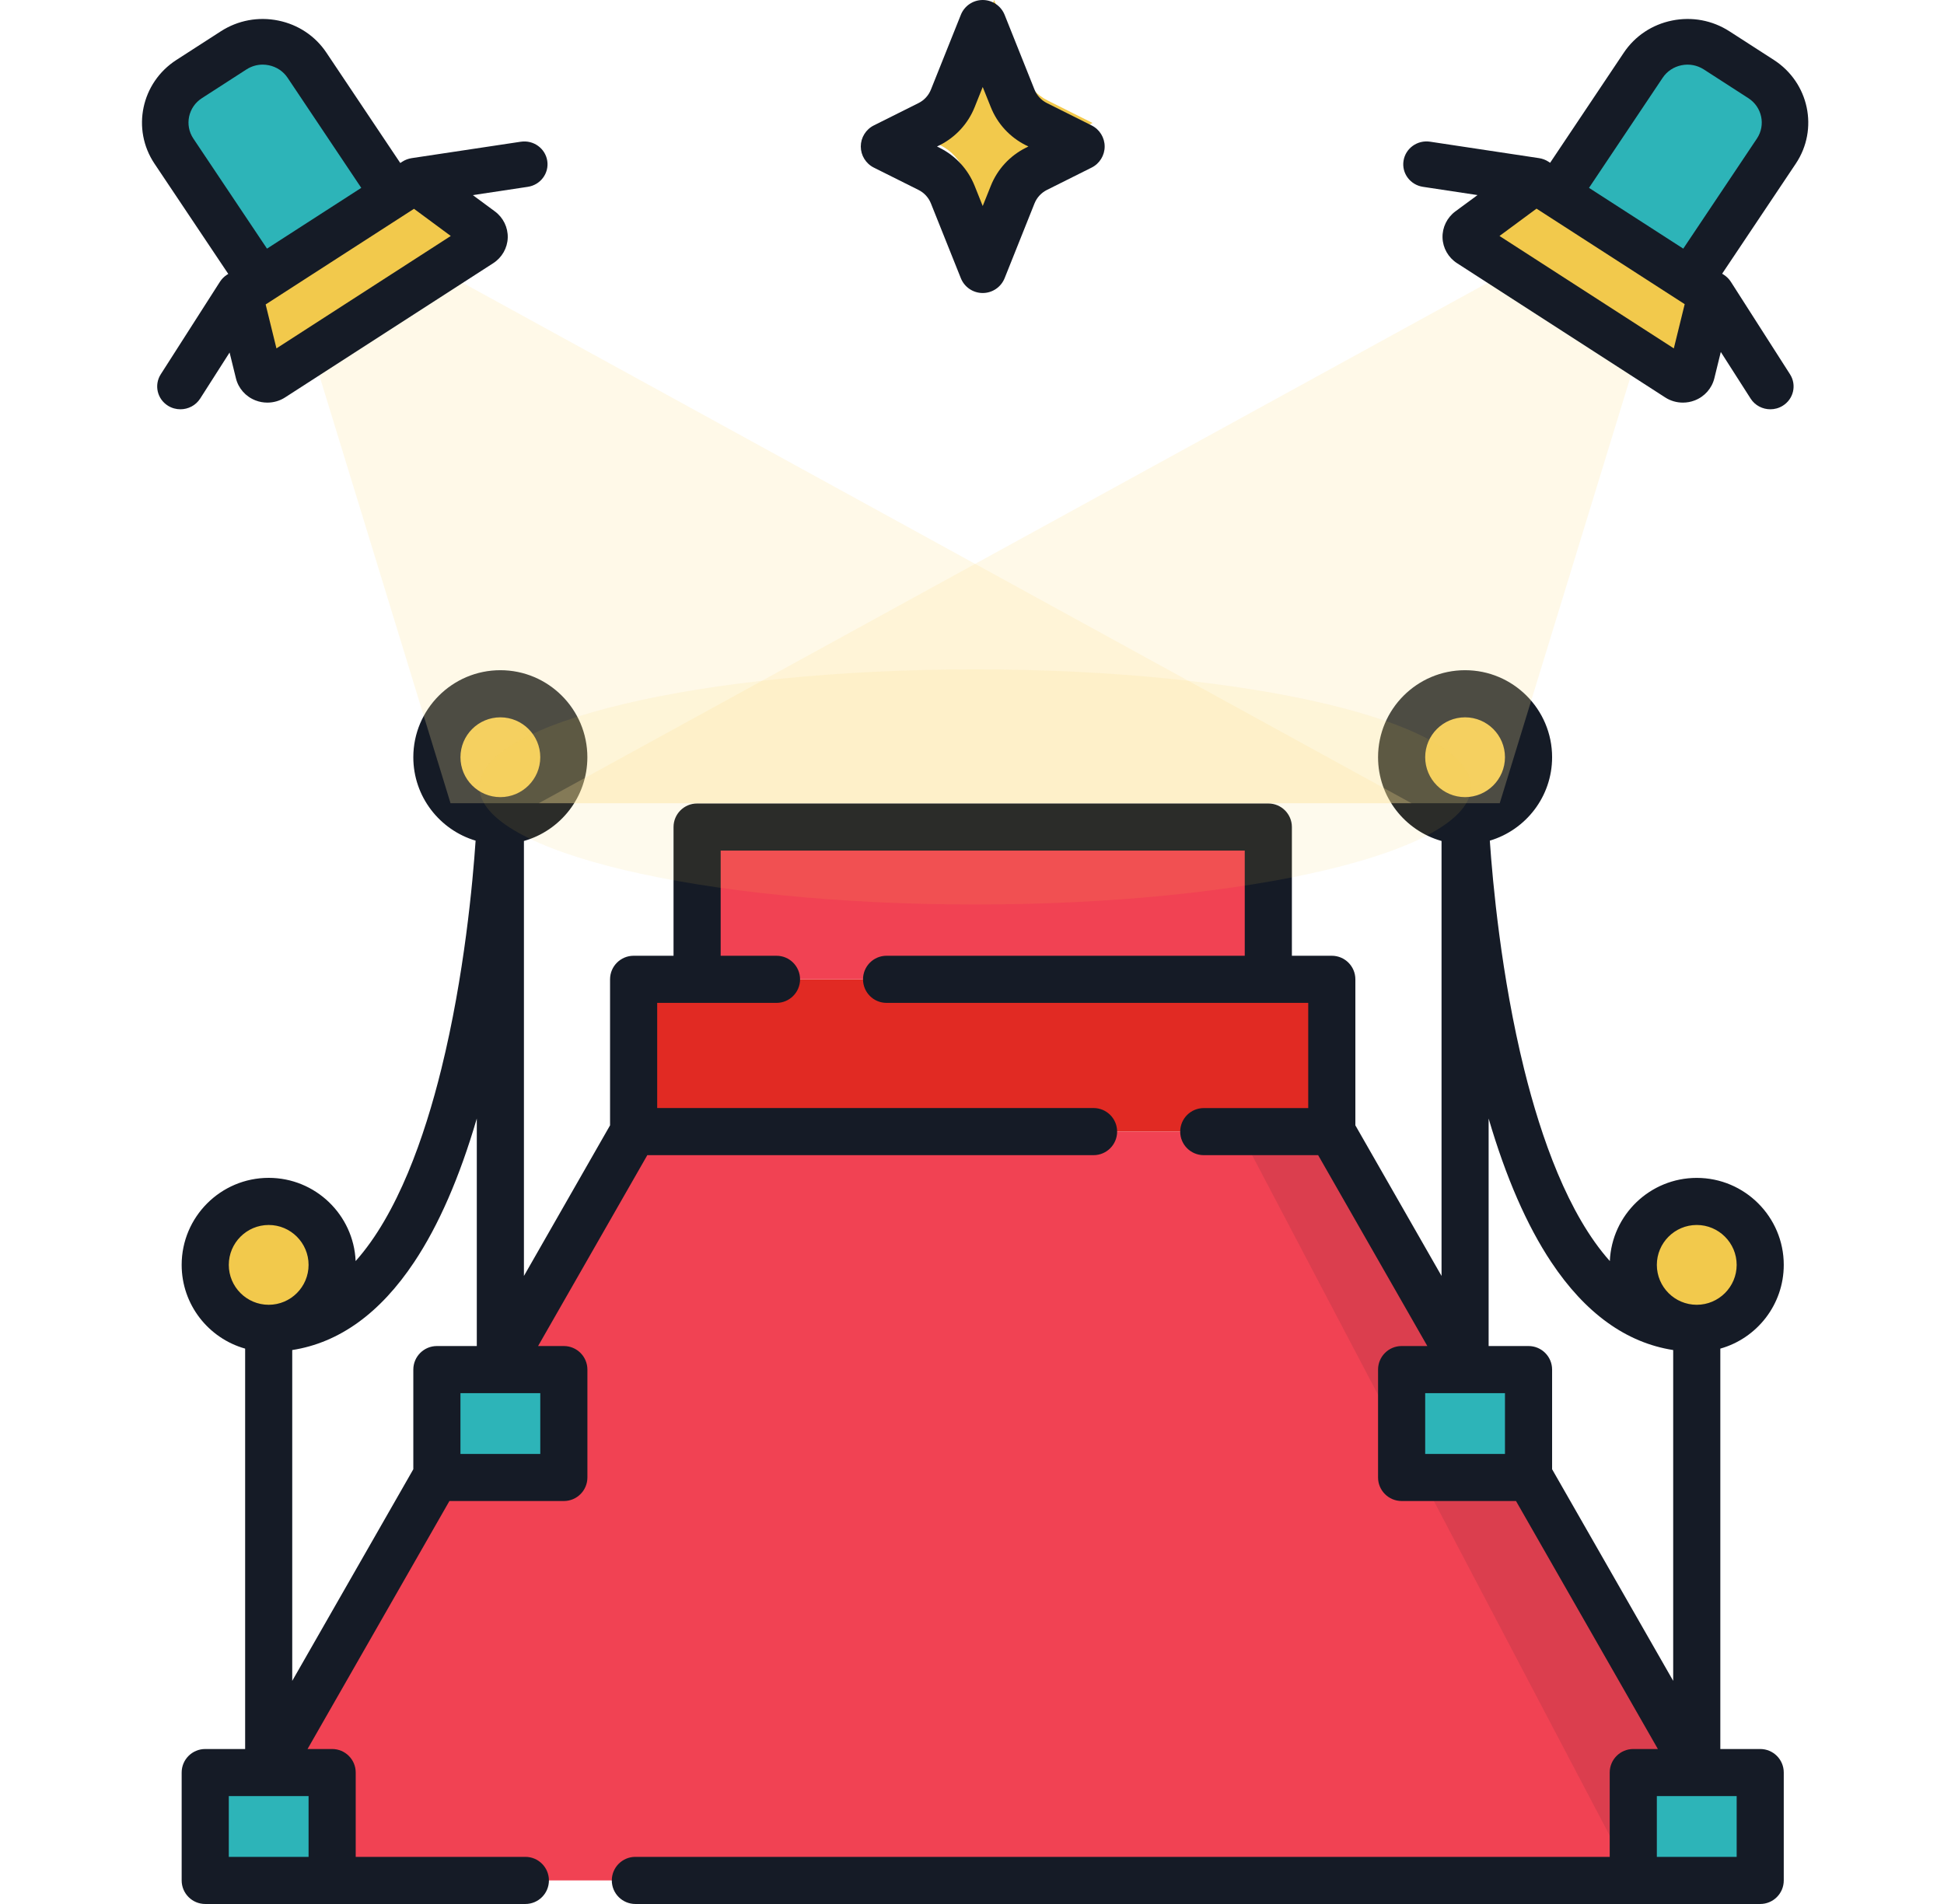 <svg width="49" height="48" viewBox="0 0 49 48" fill="none" xmlns="http://www.w3.org/2000/svg">
<path d="M15.971 24.689H33.569V28.529H15.971V24.689Z" fill="#E12A23"/>
<path d="M17.571 20.85H31.969V24.689H17.571V20.85Z" fill="#F14253"/>
<path d="M33.569 28.529H15.971L5.173 47.406H44.368L33.569 28.529Z" fill="#F14253"/>
<path opacity="0.1" d="M33.569 28.529H31.249L41.168 47.406H44.367L33.569 28.529Z" fill="#151B26"/>
<path d="M41.168 44.686H44.368V47.406H41.168V44.686Z" fill="#2DB4B8"/>
<path d="M42.769 33.488C43.653 33.488 44.369 32.772 44.369 31.888C44.369 31.005 43.653 30.288 42.769 30.288C41.886 30.288 41.169 31.005 41.169 31.888C41.169 32.772 41.886 33.488 42.769 33.488Z" fill="#F2C94C"/>
<path d="M35.328 34.528H38.528V37.248H35.328V34.528Z" fill="#2DB4B8"/>
<path d="M36.928 20.69C37.812 20.69 38.528 19.973 38.528 19.09C38.528 18.206 37.812 17.49 36.928 17.49C36.045 17.49 35.328 18.206 35.328 19.09C35.328 19.973 36.045 20.69 36.928 20.69Z" fill="#F2C94C"/>
<path d="M8.373 47.406H5.173V44.687H8.373V47.406Z" fill="#2DB4B8"/>
<path d="M6.773 33.488C7.656 33.488 8.372 32.772 8.372 31.888C8.372 31.005 7.656 30.288 6.773 30.288C5.889 30.288 5.173 31.005 5.173 31.888C5.173 32.772 5.889 33.488 6.773 33.488Z" fill="#F2C94C"/>
<path d="M14.211 37.247H11.012V34.528H14.211V37.247Z" fill="#2DB4B8"/>
<path d="M12.611 20.69C13.495 20.69 14.211 19.973 14.211 19.09C14.211 18.206 13.495 17.49 12.611 17.49C11.728 17.49 11.011 18.206 11.011 19.09C11.011 19.973 11.728 20.69 12.611 20.69Z" fill="#F2C94C"/>
<path d="M26.41 3.664L27.538 3.1L26.41 2.535C26.138 2.4 25.926 2.169 25.813 1.887L25.058 0L24.304 1.887C24.191 2.169 23.979 2.4 23.707 2.535L22.579 3.1L23.707 3.664C23.979 3.8 24.191 4.03 24.304 4.312L25.058 6.199L25.813 4.312C25.926 4.03 26.138 3.799 26.41 3.664Z" fill="#F2C94C"/>
<path d="M22.025 4.225L23.153 4.789C23.295 4.86 23.405 4.98 23.464 5.127L24.219 7.014C24.309 7.239 24.527 7.387 24.77 7.387C25.013 7.387 25.231 7.239 25.322 7.014L26.076 5.127C26.135 4.98 26.246 4.86 26.387 4.789L27.515 4.225C27.717 4.124 27.844 3.918 27.844 3.693C27.844 3.469 27.717 3.263 27.515 3.162L26.387 2.598C26.245 2.527 26.135 2.407 26.076 2.26L25.322 0.373C25.231 0.148 25.013 0 24.77 0C24.527 0 24.309 0.148 24.219 0.373L23.464 2.26C23.405 2.407 23.295 2.527 23.153 2.598L22.025 3.162C21.824 3.263 21.697 3.469 21.697 3.693C21.697 3.918 21.824 4.124 22.025 4.225ZM23.684 3.661C24.086 3.459 24.4 3.119 24.567 2.701L24.77 2.193L24.974 2.701C25.14 3.119 25.454 3.459 25.856 3.661L25.922 3.693L25.856 3.726H25.856C25.454 3.927 25.14 4.268 24.974 4.685L24.77 5.194L24.567 4.686C24.4 4.268 24.087 3.927 23.684 3.726L23.618 3.693L23.684 3.661Z" fill="#151B26"/>
<path d="M44.367 44.093H43.362V33.999C44.283 33.74 44.961 32.892 44.961 31.888C44.961 30.679 43.977 29.695 42.768 29.695C41.59 29.695 40.627 30.627 40.577 31.792C39.525 30.614 38.845 28.683 38.419 26.962C37.836 24.607 37.622 22.221 37.552 21.193C38.459 20.923 39.122 20.083 39.122 19.09C39.122 17.88 38.138 16.896 36.928 16.896C35.719 16.896 34.735 17.88 34.735 19.09C34.735 20.094 35.413 20.942 36.335 21.201V32.167L34.163 28.37V24.689C34.163 24.361 33.897 24.095 33.569 24.095H32.563V20.85C32.563 20.522 32.297 20.256 31.969 20.256H17.571C17.243 20.256 16.977 20.522 16.977 20.85V24.095H15.971C15.643 24.095 15.377 24.361 15.377 24.689V28.37L13.206 32.167V21.201C14.127 20.941 14.805 20.094 14.805 19.09C14.805 17.88 13.821 16.896 12.612 16.896C11.402 16.896 10.418 17.88 10.418 19.09C10.418 20.083 11.082 20.923 11.988 21.193C11.919 22.218 11.706 24.593 11.125 26.946C10.699 28.674 10.018 30.611 8.964 31.792C8.914 30.627 7.95 29.694 6.773 29.694C5.563 29.694 4.579 30.678 4.579 31.888C4.579 32.892 5.257 33.74 6.179 33.999V44.093H5.173C4.845 44.093 4.579 44.358 4.579 44.686V47.406C4.579 47.734 4.845 48 5.173 48H13.242C13.57 48 13.836 47.734 13.836 47.406C13.836 47.078 13.57 46.812 13.242 46.812H8.966V44.686C8.966 44.358 8.7 44.093 8.372 44.093H7.752L11.328 37.841H14.212C14.54 37.841 14.806 37.575 14.806 37.247V34.528C14.806 34.2 14.54 33.934 14.212 33.934H13.563L16.316 29.122H27.564C27.892 29.122 28.158 28.856 28.158 28.528C28.158 28.2 27.892 27.934 27.564 27.934H16.565V25.283H19.572C19.9 25.283 20.166 25.017 20.166 24.689C20.166 24.361 19.9 24.095 19.572 24.095H18.165V21.444H31.375V24.095H22.346C22.018 24.095 21.753 24.361 21.753 24.689C21.753 25.017 22.018 25.283 22.346 25.283H32.975V27.935H30.342C30.014 27.935 29.748 28.201 29.748 28.529C29.748 28.857 30.014 29.122 30.342 29.122H33.225L35.977 33.934H35.329C35.001 33.934 34.735 34.2 34.735 34.528V37.248C34.735 37.575 35.001 37.841 35.329 37.841H38.212L41.788 44.093H41.168C40.84 44.093 40.574 44.358 40.574 44.687V46.812H16.015C15.687 46.812 15.421 47.078 15.421 47.406C15.421 47.734 15.687 48 16.015 48H44.367C44.696 48 44.961 47.734 44.961 47.406V44.686C44.961 44.358 44.696 44.093 44.367 44.093ZM11.606 19.09C11.606 18.535 12.057 18.084 12.612 18.084C13.166 18.084 13.618 18.535 13.618 19.09C13.618 19.645 13.166 20.096 12.612 20.096C12.057 20.096 11.606 19.645 11.606 19.09ZM10.44 31.817C11.056 30.893 11.585 29.678 12.018 28.198V33.934H11.012C10.684 33.934 10.418 34.2 10.418 34.528V37.04L7.366 42.375V34.035C8.549 33.851 9.581 33.108 10.44 31.817ZM5.767 31.888C5.767 31.334 6.218 30.882 6.773 30.882C7.327 30.882 7.778 31.334 7.778 31.888C7.778 32.443 7.327 32.894 6.773 32.894C6.218 32.894 5.767 32.443 5.767 31.888ZM7.778 46.812H5.767V45.28H7.778V46.812ZM13.618 36.654H11.606V35.122H13.618V36.654ZM42.768 30.882C43.322 30.882 43.774 31.334 43.774 31.888C43.774 32.443 43.322 32.894 42.768 32.894C42.213 32.894 41.762 32.443 41.762 31.888C41.762 31.334 42.213 30.882 42.768 30.882ZM39.1 31.817C39.959 33.108 40.991 33.851 42.174 34.035V42.375L39.122 37.04V34.528C39.122 34.2 38.856 33.934 38.528 33.934H37.522V28.198C37.956 29.678 38.485 30.893 39.1 31.817ZM35.923 19.09C35.923 18.535 36.374 18.084 36.928 18.084C37.483 18.084 37.934 18.535 37.934 19.09C37.934 19.645 37.483 20.096 36.928 20.096C36.374 20.096 35.923 19.645 35.923 19.09ZM37.934 36.654H35.923V35.122H37.934V36.654ZM43.774 46.812H41.762V45.28H43.774V46.812Z" fill="#151B26"/>
<path opacity="0.24" d="M7.579 7.932L11.356 20.25H35.579L10.97 6.75L7.579 7.932Z" fill="#FFE6A1"/>
<path opacity="0.24" d="M41.579 7.932L37.802 20.25H13.579L38.188 6.75L41.579 7.932Z" fill="#FFE6A1"/>
<path opacity="0.1" d="M24.579 22.803C31.481 22.803 37.077 21.476 37.077 19.839C37.077 18.202 31.481 16.875 24.579 16.875C17.677 16.875 12.082 18.202 12.082 19.839C12.082 21.476 17.677 22.803 24.579 22.803Z" fill="#F2C94C"/>
<path d="M7.356 8.251L4.385 3.81C3.979 3.204 4.151 2.391 4.768 1.993L5.89 1.27C6.507 0.872 7.335 1.04 7.74 1.646L10.712 6.087L7.356 8.251Z" fill="#2DB4B8"/>
<path d="M10.711 6.087L7.739 1.646C7.334 1.04 6.506 0.872 5.889 1.269L5.619 1.444C5.557 1.766 5.617 2.11 5.814 2.405L9.039 7.166L10.711 6.087Z" fill="#2DB4B8"/>
<path d="M6.517 9.403L6.065 7.563C6.042 7.471 6.081 7.375 6.162 7.323L10.317 4.643C10.398 4.591 10.503 4.594 10.58 4.651L12.121 5.789C12.247 5.882 12.241 6.07 12.109 6.155L6.864 9.538C6.732 9.623 6.554 9.554 6.517 9.403Z" fill="#F2C94C"/>
<path d="M9.498 7.839L12.109 6.155C12.241 6.07 12.248 5.882 12.121 5.789L10.58 4.651C10.503 4.594 10.398 4.591 10.318 4.643L8.241 5.982L9.498 7.839Z" fill="#F2C94C"/>
<path d="M12.798 5.994C12.806 5.734 12.685 5.485 12.473 5.329L11.918 4.919L13.304 4.71C13.624 4.662 13.843 4.368 13.794 4.054C13.745 3.74 13.446 3.524 13.126 3.573L10.375 3.987C10.292 4 10.213 4.03 10.142 4.075L10.089 4.109L8.229 1.33C7.948 0.908 7.516 0.62 7.013 0.518C6.51 0.416 5.997 0.512 5.568 0.788L4.445 1.512C3.56 2.084 3.312 3.256 3.894 4.126L5.754 6.906L5.718 6.928C5.648 6.974 5.589 7.033 5.544 7.103L4.052 9.436C3.88 9.705 3.962 10.061 4.236 10.23C4.333 10.29 4.441 10.318 4.548 10.318C4.742 10.318 4.933 10.223 5.045 10.049L5.787 8.887L5.947 9.538C5.947 9.538 5.947 9.538 5.947 9.538C6.009 9.791 6.193 9.999 6.44 10.094C6.536 10.132 6.638 10.15 6.739 10.15C6.896 10.15 7.052 10.106 7.186 10.019L12.431 6.636C12.652 6.494 12.79 6.253 12.798 5.994ZM4.874 3.494C4.647 3.155 4.743 2.697 5.089 2.475L6.211 1.751C6.335 1.671 6.477 1.629 6.622 1.629C6.673 1.629 6.724 1.635 6.775 1.645C6.971 1.685 7.14 1.797 7.25 1.962L9.106 4.736L7.642 5.68L6.73 6.268L4.874 3.494ZM6.968 8.783L6.696 7.675L10.435 5.264L11.362 5.949L6.968 8.783Z" fill="#151B26"/>
<path d="M41.802 8.251L44.774 3.81C45.179 3.204 45.007 2.391 44.391 1.993L43.268 1.27C42.652 0.872 41.823 1.04 41.418 1.646L38.447 6.087L41.802 8.251Z" fill="#2DB4B8"/>
<path d="M44.391 1.993L43.569 1.464C43.634 1.789 43.575 2.138 43.376 2.437L40.245 7.247L41.802 8.251L44.774 3.81C45.179 3.204 45.007 2.391 44.391 1.993Z" fill="#2DB4B8"/>
<path d="M42.64 9.403L43.092 7.563C43.115 7.471 43.076 7.375 42.995 7.323L38.84 4.643C38.759 4.591 38.654 4.594 38.577 4.651L37.036 5.789C36.91 5.882 36.916 6.07 37.048 6.155L42.293 9.538C42.425 9.623 42.603 9.554 42.64 9.403Z" fill="#F2C94C"/>
<path d="M39.802 7.931L42.294 9.538C42.426 9.623 42.604 9.554 42.641 9.403L43.093 7.563C43.115 7.471 43.077 7.375 42.996 7.323L41.025 6.051L39.802 7.931Z" fill="#F2C94C"/>
<path d="M44.713 1.512L43.59 0.788C43.161 0.512 42.648 0.416 42.145 0.518C41.642 0.62 41.21 0.908 40.928 1.33L39.072 4.104L39.028 4.075C38.958 4.03 38.879 4 38.795 3.987L36.045 3.572C35.725 3.524 35.426 3.74 35.377 4.054C35.327 4.368 35.547 4.662 35.867 4.71L37.242 4.918L36.684 5.329C36.473 5.485 36.352 5.734 36.36 5.993C36.368 6.253 36.506 6.494 36.727 6.636L41.972 10.019C42.106 10.106 42.262 10.15 42.419 10.15C42.52 10.15 42.622 10.132 42.718 10.094C42.965 9.999 43.148 9.791 43.211 9.538C43.211 9.538 43.211 9.538 43.211 9.538L43.374 8.873L44.126 10.049C44.237 10.223 44.428 10.318 44.623 10.318C44.73 10.318 44.837 10.29 44.934 10.23C45.209 10.061 45.291 9.705 45.119 9.436L43.627 7.103C43.582 7.033 43.522 6.974 43.452 6.928L43.408 6.9L45.264 4.126C45.846 3.256 45.598 2.084 44.713 1.512ZM42.19 8.783L37.796 5.949L38.729 5.26L38.919 5.382L38.934 5.392L42.464 7.668L42.19 8.783ZM44.284 3.494L42.428 6.268L41.8 5.863L41.24 5.502L40.052 4.736L41.908 1.962C42.018 1.797 42.187 1.685 42.383 1.645C42.579 1.605 42.779 1.643 42.947 1.751L44.069 2.475C44.414 2.697 44.511 3.155 44.284 3.494Z" fill="#151B26"/>
</svg>
